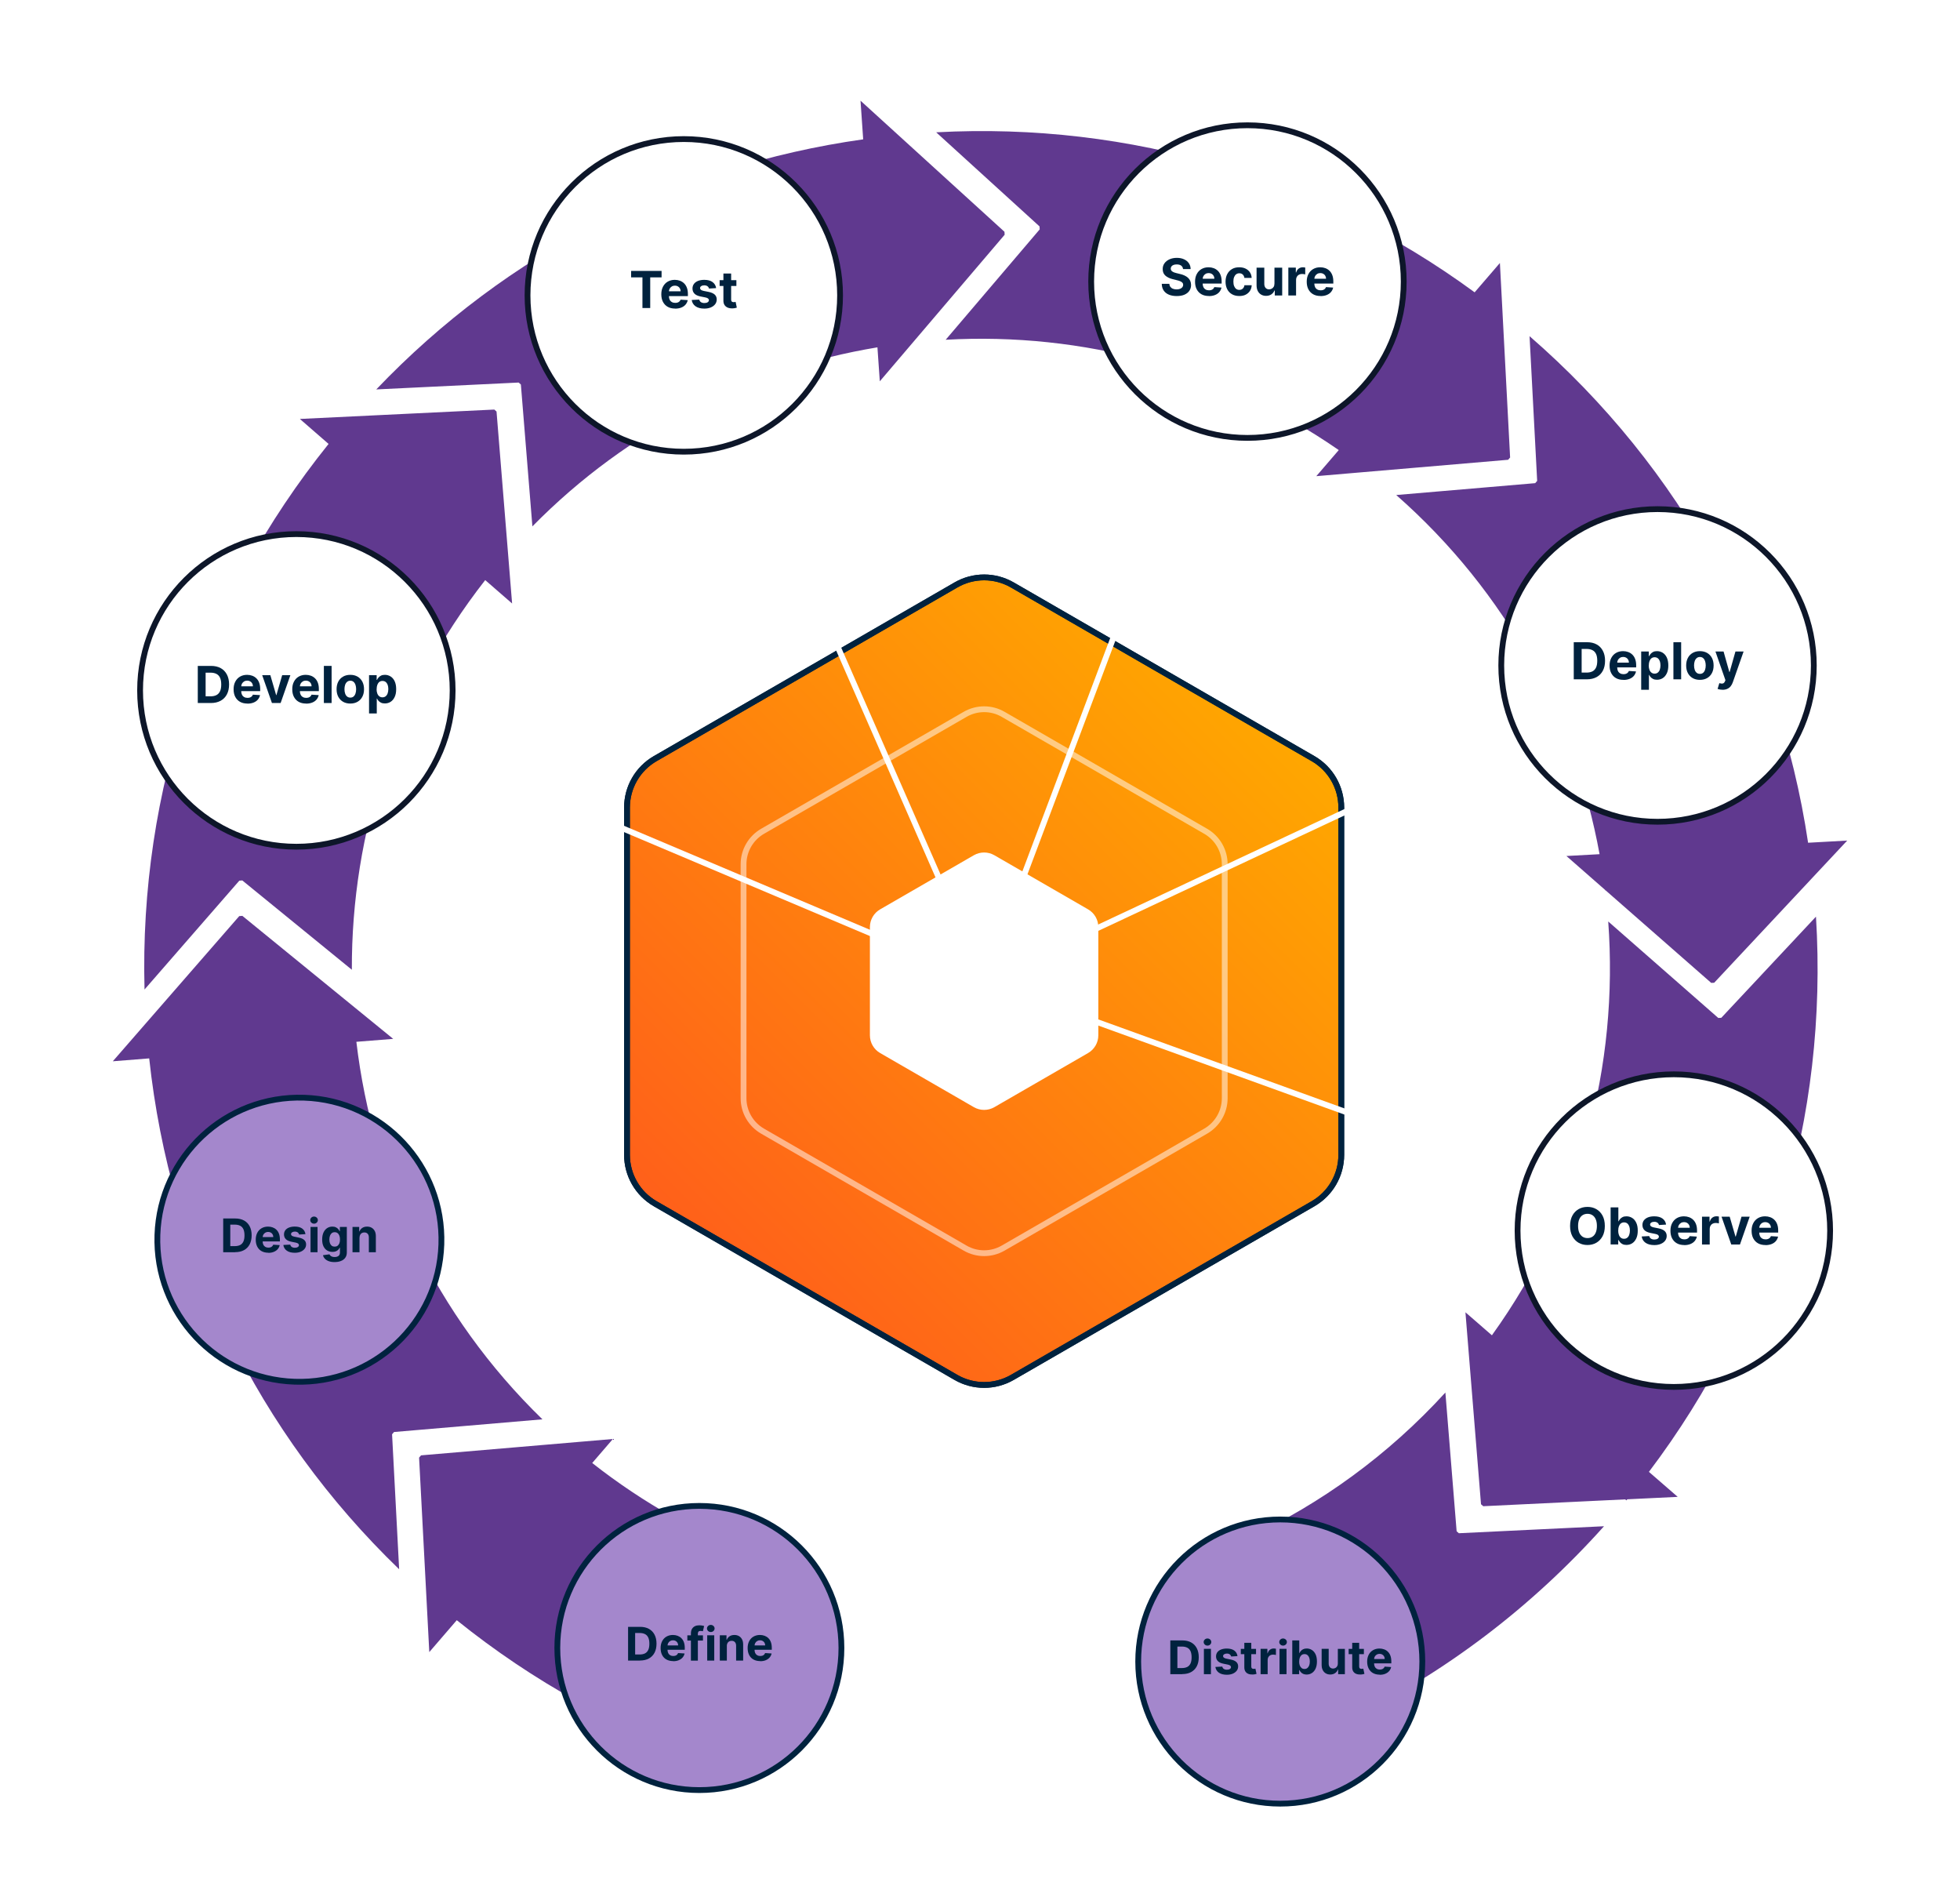 <?xml version="1.0" encoding="UTF-8"?>
<svg id="Artwork" xmlns="http://www.w3.org/2000/svg" xmlns:xlink="http://www.w3.org/1999/xlink" viewBox="0 0 507.2 492.68">
  <defs>
    <style>
      .cls-1 {
        fill: #a487cc;
      }

      .cls-1, .cls-2, .cls-3, .cls-4, .cls-5, .cls-6, .cls-7, .cls-8, .cls-9, .cls-10 {
        stroke-miterlimit: 10;
        stroke-width: 1.5px;
      }

      .cls-1, .cls-2, .cls-4 {
        stroke: #00223e;
      }

      .cls-11 {
        filter: url(#outer-glow-22);
      }

      .cls-12, .cls-13, .cls-14 {
        stroke-width: 0px;
      }

      .cls-12, .cls-3, .cls-4 {
        fill: none;
      }

      .cls-13 {
        fill: #00223e;
      }

      .cls-2 {
        fill: url(#linear-gradient);
      }

      .cls-14 {
        fill: #60398f;
      }

      .cls-3, .cls-5 {
        stroke: #fff;
      }

      .cls-15 {
        opacity: .5;
      }

      .cls-5, .cls-6, .cls-7, .cls-8, .cls-9, .cls-10 {
        fill: #fff;
      }

      .cls-6 {
        filter: url(#drop-shadow-37);
      }

      .cls-6, .cls-7, .cls-8, .cls-9, .cls-10 {
        stroke: #0d1629;
      }

      .cls-7 {
        filter: url(#drop-shadow-39);
      }

      .cls-8 {
        filter: url(#drop-shadow-38);
      }

      .cls-9 {
        filter: url(#drop-shadow-24);
      }

      .cls-10 {
        filter: url(#drop-shadow-23);
      }

      .cls-16 {
        filter: url(#drop-shadow-21);
      }
    </style>
    <filter id="drop-shadow-21" filterUnits="userSpaceOnUse">
      <feOffset dx="0" dy="0"/>
      <feGaussianBlur result="blur" stdDeviation="6"/>
      <feFlood flood-color="#6f2cba" flood-opacity=".25"/>
      <feComposite in2="blur" operator="in"/>
      <feComposite in="SourceGraphic"/>
    </filter>
    <linearGradient id="linear-gradient" x1="182.97" y1="325.55" x2="326.36" y2="182.15" gradientUnits="userSpaceOnUse">
      <stop offset="0" stop-color="#ff601a"/>
      <stop offset="1" stop-color="#ffa700"/>
    </linearGradient>
    <filter id="outer-glow-22" filterUnits="userSpaceOnUse">
      <feOffset dx="0" dy="0"/>
      <feGaussianBlur result="blur-2" stdDeviation="12"/>
      <feFlood flood-color="#fff" flood-opacity=".75"/>
      <feComposite in2="blur-2" operator="in"/>
      <feComposite in="SourceGraphic"/>
    </filter>
    <filter id="drop-shadow-23" filterUnits="userSpaceOnUse">
      <feOffset dx="0" dy="0"/>
      <feGaussianBlur result="blur-3" stdDeviation="6"/>
      <feFlood flood-color="#60398f" flood-opacity=".75"/>
      <feComposite in2="blur-3" operator="in"/>
      <feComposite in="SourceGraphic"/>
    </filter>
    <filter id="drop-shadow-24" filterUnits="userSpaceOnUse">
      <feOffset dx="0" dy="0"/>
      <feGaussianBlur result="blur-4" stdDeviation="6"/>
      <feFlood flood-color="#60398f" flood-opacity=".75"/>
      <feComposite in2="blur-4" operator="in"/>
      <feComposite in="SourceGraphic"/>
    </filter>
    <filter id="drop-shadow-37" filterUnits="userSpaceOnUse">
      <feOffset dx="0" dy="0"/>
      <feGaussianBlur result="blur-5" stdDeviation="6"/>
      <feFlood flood-color="#60398f" flood-opacity=".75"/>
      <feComposite in2="blur-5" operator="in"/>
      <feComposite in="SourceGraphic"/>
    </filter>
    <filter id="drop-shadow-38" filterUnits="userSpaceOnUse">
      <feOffset dx="0" dy="0"/>
      <feGaussianBlur result="blur-6" stdDeviation="6"/>
      <feFlood flood-color="#60398f" flood-opacity=".75"/>
      <feComposite in2="blur-6" operator="in"/>
      <feComposite in="SourceGraphic"/>
    </filter>
    <filter id="drop-shadow-39" filterUnits="userSpaceOnUse">
      <feOffset dx="0" dy="0"/>
      <feGaussianBlur result="blur-7" stdDeviation="6"/>
      <feFlood flood-color="#60398f" flood-opacity=".75"/>
      <feComposite in2="blur-7" operator="in"/>
      <feComposite in="SourceGraphic"/>
    </filter>
  </defs>
  <line class="cls-12" x1="433.15" y1="318.38" x2="254.67" y2="253.85"/>
  <line class="cls-12" x1="428.93" y1="172.16" x2="254.67" y2="253.85"/>
  <line class="cls-12" x1="322.81" y1="72.85" x2="254.67" y2="253.85"/>
  <line class="cls-12" x1="331.3" y1="429.87" x2="254.67" y2="253.85"/>
  <path class="cls-14" d="M77.6,108.39l7.43,6.46c-32.32,40.18-49.01,89.69-47.63,141.15l24.53-28.16.77-.06,28.35,23.11c-.13-35.45,11.23-71.08,34.51-100.81l6.96,6.05-4.03-49.66-.58-.51-50.32,2.43h0ZM62.68,236.95l-.77.06-24.1,27.66h0s-8.62,9.9-8.62,9.9l9.42-.75c5.46,50.63,28.15,96.92,64.68,132.17l-1.83-34.92.51-.59,38.4-3.28c-27.69-26.87-43.9-61.61-48.15-97.67l9.53-.76-39.04-31.83h-.03ZM196.19,402.73c-15.13-5.71-29.63-13.77-42.94-24.23l5.35-6.21-49.64,4.23-.51.59,2.64,50.31,7.11-8.25c19.74,15.89,41.73,28,65.1,36.05M349.67,444.66c24.51-12.09,46.68-28.88,65.41-49.8l-37.56,1.81-.58-.51-2.91-35.89c-14.82,16.22-32.24,28.78-51.08,37.58M445.42,263.32l-.77.04-28.48-24.96c2.74,37.11-7.12,75.14-30.1,107.06l-6.85-5.95,4.03,49.66.58.51,36.74-1.77.3.26c.08-.09.15-.19.23-.28l13.05-.63-7.45-6.47c31.2-41.25,46.44-91.65,43.23-143.64l-24.51,26.18h0ZM395.81,86.96l1.97,37.45-.51.59-35.96,3.07c28.56,25.09,46.25,58.08,52.62,92.92l-8.58.47,10.01,8.77s0,.07.01.1h.1l27.35,23.96.77-.04,34.42-36.78-10.12.56c-7.62-50.93-32.82-96.97-72.08-131.06h0ZM388.12,68.06l-6.52,7.57c-40.31-29.57-89.04-44.11-139.34-41.4l26.74,24.34.05.77-24.33,28.56c35.24-1.98,71.15,7.38,101.72,28.54l-5.81,6.75,49.64-4.24.51-.59-1.95-37.19.02-.02s-.01-.01-.02-.02l-.69-13.08h-.02ZM223.36,36.05c-48.28,6.79-92.26,29.36-125.99,64.7l36.84-1.78.58.51,2.98,36.7c24.86-25.29,56.32-40.85,89.29-46.32l.61,8.79,32.31-37.92-.05-.77-37.25-33.91.69,10h-.01Z"/>
  <circle class="cls-1" cx="331.3" cy="429.87" r="36.76"/>
  <g>
    <path class="cls-13" d="M305.94,433.13h-3.09v-8.73h3.12c.88,0,1.63.17,2.27.52s1.12.85,1.46,1.5c.34.65.51,1.43.51,2.33s-.17,1.69-.51,2.34c-.34.65-.83,1.15-1.47,1.5-.64.35-1.4.52-2.29.52ZM304.69,431.55h1.17c.54,0,1-.1,1.38-.29.37-.19.65-.5.84-.91.19-.41.28-.94.28-1.59s-.1-1.17-.28-1.58c-.19-.41-.47-.71-.84-.9-.37-.19-.83-.29-1.38-.29h-1.18v5.57Z"/>
    <path class="cls-13" d="M312.46,425.74c-.27,0-.5-.09-.69-.27-.19-.18-.29-.4-.29-.65s.1-.47.29-.65.42-.27.69-.27.51.09.7.27c.19.18.29.39.29.65s-.1.47-.29.65c-.19.18-.42.27-.69.27ZM311.54,433.13v-6.55h1.82v6.55h-1.82Z"/>
    <path class="cls-13" d="M320.25,428.46l-1.66.1c-.03-.14-.09-.27-.18-.38-.09-.12-.22-.21-.37-.28s-.33-.1-.54-.1c-.28,0-.52.06-.71.18-.19.12-.29.28-.29.47,0,.16.06.29.19.4.12.11.34.19.64.26l1.18.24c.64.13,1.11.34,1.42.63.31.29.47.67.47,1.14,0,.43-.12.81-.38,1.13-.25.32-.6.58-1.03.76-.44.18-.94.27-1.51.27-.87,0-1.56-.18-2.07-.54-.51-.36-.81-.86-.9-1.48l1.79-.09c.05.26.19.47.39.6s.47.21.8.21.57-.06.77-.19c.19-.12.29-.28.29-.48,0-.17-.07-.3-.21-.41s-.35-.19-.63-.25l-1.13-.23c-.64-.13-1.12-.35-1.43-.67s-.47-.72-.47-1.21c0-.42.12-.78.34-1.09.23-.3.55-.54.97-.7.42-.16.9-.25,1.46-.25.83,0,1.48.17,1.95.52s.75.83.83,1.43Z"/>
    <path class="cls-13" d="M325.03,426.59v1.36h-3.94v-1.36h3.94ZM321.98,425.02h1.82v6.1c0,.17.03.3.08.39.05.09.12.16.21.19s.2.06.32.06c.08,0,.17,0,.26-.02.08-.02.15-.03.2-.04l.29,1.35c-.09.03-.22.06-.38.1-.16.04-.37.06-.6.07-.44.02-.82-.04-1.15-.17-.33-.13-.58-.34-.76-.62s-.27-.64-.27-1.07v-6.34Z"/>
    <path class="cls-13" d="M326.21,433.13v-6.55h1.76v1.14h.07c.12-.41.32-.71.6-.92s.61-.31.97-.31c.09,0,.19,0,.29.02s.2.03.28.05v1.61c-.09-.03-.2-.05-.35-.07-.15-.02-.29-.03-.41-.03-.27,0-.5.06-.71.17s-.37.27-.49.48c-.12.2-.18.44-.18.71v3.7h-1.81Z"/>
    <path class="cls-13" d="M332.03,425.74c-.27,0-.5-.09-.7-.27-.19-.18-.29-.4-.29-.65s.1-.47.29-.65.42-.27.69-.27.5.09.7.27c.19.18.29.39.29.65s-.1.47-.29.65c-.19.18-.42.27-.69.27ZM331.11,433.13v-6.55h1.81v6.55h-1.81Z"/>
    <path class="cls-13" d="M334.41,433.13v-8.73h1.81v3.28h.05c.08-.18.2-.36.35-.54.15-.18.35-.34.6-.46.24-.12.55-.19.92-.19.48,0,.92.12,1.32.37.4.25.73.62.97,1.12.24.5.36,1.12.36,1.87s-.12,1.35-.35,1.85c-.23.5-.55.88-.96,1.14-.4.26-.85.39-1.35.39-.35,0-.65-.06-.9-.17-.24-.12-.45-.26-.6-.44-.16-.18-.28-.36-.36-.54h-.08v1.05h-1.79ZM336.19,429.86c0,.39.05.73.16,1.02.11.29.27.51.47.67.21.16.45.24.75.24s.54-.08.75-.25.36-.39.47-.68c.11-.29.16-.63.16-1.01s-.05-.71-.16-1-.26-.51-.46-.67c-.2-.16-.46-.24-.75-.24s-.54.08-.75.23c-.2.16-.36.38-.47.67-.11.29-.16.62-.16,1.01Z"/>
    <path class="cls-13" d="M346.2,430.35v-3.76h1.82v6.55h-1.74v-1.19h-.07c-.15.38-.39.69-.73.92-.34.23-.76.35-1.25.35-.44,0-.82-.1-1.16-.3-.33-.2-.59-.48-.78-.85-.19-.37-.28-.8-.28-1.32v-4.17h1.82v3.84c0,.39.11.69.31.92.21.22.48.34.82.34.22,0,.42-.05.61-.15.19-.1.35-.25.46-.45.12-.2.18-.44.17-.74Z"/>
    <path class="cls-13" d="M352.94,426.59v1.36h-3.94v-1.36h3.94ZM349.9,425.02h1.82v6.1c0,.17.03.3.08.39.05.09.12.16.21.19s.2.06.32.06c.08,0,.17,0,.26-.02.08-.02.15-.03.2-.04l.29,1.35c-.09.03-.22.06-.38.1-.16.04-.37.06-.6.07-.44.02-.82-.04-1.15-.17-.33-.13-.58-.34-.76-.62s-.27-.64-.27-1.07v-6.34Z"/>
    <path class="cls-13" d="M357.04,433.26c-.67,0-1.25-.14-1.74-.41s-.86-.66-1.12-1.17c-.26-.5-.39-1.1-.39-1.79s.13-1.26.39-1.77.63-.91,1.11-1.19c.48-.28,1.04-.43,1.68-.43.43,0,.83.07,1.21.21.38.14.7.34.98.62s.5.62.65,1.04.23.9.23,1.46v.5h-5.53v-1.12h3.82c0-.26-.06-.49-.17-.69-.11-.2-.27-.36-.47-.47-.2-.12-.43-.17-.7-.17s-.52.06-.73.19-.38.3-.5.51c-.12.21-.18.45-.18.71v1.07c0,.32.06.6.18.84.12.24.29.42.51.55.22.13.48.19.79.19.2,0,.39-.03.55-.08s.31-.14.43-.26c.12-.11.21-.25.27-.42l1.68.11c-.08.4-.26.75-.52,1.05-.26.3-.6.53-1.01.7-.41.17-.89.25-1.43.25Z"/>
  </g>
  <g class="cls-16">
    <path class="cls-2" d="M162.25,208.92v89.85c0,5.22,2.78,10.04,7.3,12.65l77.82,44.93c4.52,2.61,10.08,2.61,14.6,0l77.82-44.93c4.52-2.61,7.3-7.43,7.3-12.65v-89.85c0-5.22-2.78-10.04-7.3-12.65l-77.82-44.93c-4.52-2.61-10.08-2.61-14.6,0l-77.82,44.93c-4.52,2.61-7.3,7.43-7.3,12.65Z"/>
  </g>
  <g class="cls-15">
    <path class="cls-3" d="M192.41,223.59v60.53c0,3.51,1.87,6.76,4.92,8.52l52.42,30.26c3.04,1.76,6.79,1.76,9.84,0l52.42-30.26c3.04-1.76,4.92-5,4.92-8.52v-60.53c0-3.51-1.87-6.76-4.92-8.52l-52.42-30.26c-3.04-1.76-6.79-1.76-9.84,0l-52.42,30.26c-3.04,1.76-4.92,5-4.92,8.52Z"/>
  </g>
  <g class="cls-11">
    <path class="cls-5" d="M225.86,239.85v28c0,1.63.87,3.13,2.28,3.94l24.25,14c1.41.81,3.14.81,4.55,0l24.25-14c1.41-.81,2.28-2.32,2.28-3.94v-28c0-1.63-.87-3.13-2.28-3.94l-24.25-14c-1.41-.81-3.14-.81-4.55,0l-24.25,14c-1.41.81-2.28,2.32-2.28,3.94Z"/>
  </g>
  <path class="cls-4" d="M162.25,208.92v89.85c0,5.22,2.78,10.04,7.3,12.65l77.82,44.93c4.52,2.61,10.08,2.61,14.6,0l77.82-44.93c4.52-2.61,7.3-7.43,7.3-12.65v-89.85c0-5.22-2.78-10.04-7.3-12.65l-77.82-44.93c-4.52-2.61-10.08-2.61-14.6,0l-77.82,44.93c-4.52,2.61-7.3,7.43-7.3,12.65Z"/>
  <circle class="cls-1" cx="180.98" cy="426.36" r="36.76"/>
  <g>
    <path class="cls-13" d="M165.62,429.62h-3.09v-8.73h3.12c.88,0,1.63.17,2.27.52.63.35,1.12.85,1.46,1.5.34.65.51,1.43.51,2.33s-.17,1.69-.51,2.34c-.34.65-.83,1.15-1.47,1.5s-1.4.52-2.29.52ZM164.37,428.04h1.17c.55,0,1-.1,1.38-.29.37-.19.65-.5.84-.91.19-.41.28-.94.28-1.59s-.09-1.17-.28-1.58c-.19-.41-.47-.71-.84-.9s-.83-.29-1.38-.29h-1.18v5.57Z"/>
    <path class="cls-13" d="M174.2,429.75c-.67,0-1.25-.14-1.74-.41s-.86-.66-1.12-1.17c-.26-.5-.39-1.1-.39-1.79s.13-1.26.39-1.77c.26-.51.63-.91,1.11-1.19.48-.28,1.04-.43,1.68-.43.43,0,.83.07,1.21.21.37.14.7.34.98.62.28.28.5.62.65,1.04s.23.9.23,1.46v.5h-5.53v-1.12h3.82c0-.26-.06-.49-.17-.69-.11-.2-.27-.36-.47-.47-.2-.12-.43-.17-.7-.17s-.52.06-.73.19c-.21.13-.38.3-.5.51-.12.21-.18.45-.18.71v1.07c0,.32.06.6.18.84.12.24.29.42.51.55s.48.19.79.19c.2,0,.39-.03.55-.08s.31-.14.43-.26c.12-.11.21-.25.27-.42l1.68.11c-.08.4-.26.75-.52,1.05s-.6.53-1.01.7c-.41.17-.89.25-1.43.25Z"/>
    <path class="cls-13" d="M181.91,423.08v1.36h-4.04v-1.36h4.04ZM178.79,429.62v-7.02c0-.47.09-.87.28-1.18.19-.31.44-.55.76-.7.32-.16.69-.23,1.1-.23.28,0,.53.02.76.06.23.04.4.08.52.12l-.32,1.36c-.07-.02-.16-.04-.26-.06-.1-.02-.21-.03-.32-.03-.27,0-.45.06-.56.19-.1.12-.16.3-.16.52v6.98h-1.81Z"/>
    <path class="cls-13" d="M183.93,422.23c-.27,0-.5-.09-.69-.27-.19-.18-.29-.4-.29-.65s.1-.47.29-.65.42-.27.69-.27.5.09.7.27c.19.18.29.39.29.65s-.1.47-.29.65c-.19.18-.42.27-.69.27ZM183.01,429.62v-6.55h1.82v6.55h-1.82Z"/>
    <path class="cls-13" d="M188.09,425.84v3.78h-1.82v-6.55h1.73v1.16h.08c.14-.38.39-.68.73-.91.34-.22.75-.33,1.24-.33.45,0,.85.1,1.19.3.34.2.6.48.79.85s.28.81.28,1.31v4.17h-1.82v-3.84c0-.4-.1-.71-.31-.94-.21-.23-.49-.34-.86-.34-.25,0-.46.05-.65.16-.19.11-.33.26-.43.46-.1.2-.16.44-.16.72Z"/>
    <path class="cls-13" d="M196.72,429.75c-.67,0-1.25-.14-1.74-.41s-.86-.66-1.12-1.17c-.26-.5-.39-1.1-.39-1.79s.13-1.26.39-1.77c.26-.51.63-.91,1.11-1.19.48-.28,1.04-.43,1.68-.43.43,0,.83.07,1.21.21.37.14.7.34.98.62.28.28.5.62.65,1.04s.23.9.23,1.46v.5h-5.53v-1.12h3.82c0-.26-.06-.49-.17-.69-.11-.2-.27-.36-.47-.47-.2-.12-.43-.17-.7-.17s-.52.06-.73.19c-.21.13-.38.3-.5.51-.12.21-.18.45-.18.71v1.07c0,.32.06.6.18.84.12.24.29.42.51.55s.48.19.79.19c.2,0,.39-.03.55-.08s.31-.14.43-.26c.12-.11.21-.25.27-.42l1.68.11c-.08.4-.26.75-.52,1.05s-.6.53-1.01.7c-.41.17-.89.25-1.43.25Z"/>
  </g>
  <line class="cls-3" x1="76.69" y1="178.62" x2="254.67" y2="253.85"/>
  <line class="cls-3" x1="176.95" y1="76.42" x2="254.67" y2="253.85"/>
  <circle class="cls-10" cx="76.69" cy="178.62" r="40.44"/>
  <g>
    <path class="cls-13" d="M54.58,181.88h-3.4v-9.6h3.43c.97,0,1.8.19,2.49.57.7.38,1.23.93,1.61,1.65.38.72.57,1.57.57,2.57s-.19,1.86-.57,2.58c-.38.72-.92,1.27-1.62,1.65-.7.38-1.54.58-2.51.58ZM53.2,180.15h1.29c.6,0,1.11-.11,1.52-.32.41-.21.72-.55.93-1s.31-1.04.31-1.75-.1-1.29-.31-1.74c-.21-.45-.52-.78-.93-.99-.41-.21-.91-.32-1.51-.32h-1.29v6.12Z"/>
    <path class="cls-13" d="M64.02,182.02c-.74,0-1.38-.15-1.91-.45-.53-.3-.94-.73-1.23-1.28s-.43-1.21-.43-1.97.14-1.39.43-1.95c.29-.56.69-1,1.22-1.31s1.14-.47,1.84-.47c.48,0,.92.08,1.33.23s.77.38,1.08.68.55.68.72,1.14c.17.46.26.99.26,1.61v.55h-6.08v-1.24h4.2c0-.29-.06-.54-.19-.76-.12-.22-.3-.4-.52-.52-.22-.13-.48-.19-.77-.19s-.57.07-.8.21c-.23.14-.42.33-.55.56-.13.23-.2.49-.2.78v1.18c0,.36.07.66.2.92.13.26.32.46.57.6.24.14.53.21.87.21.22,0,.42-.03.61-.09.18-.06.34-.16.47-.28.13-.12.23-.28.3-.46l1.85.12c-.09.44-.29.83-.57,1.16s-.66.59-1.12.77c-.45.18-.98.27-1.57.27Z"/>
    <path class="cls-13" d="M75.14,174.68l-2.52,7.2h-2.25l-2.52-7.2h2.11l1.5,5.15h.07l1.49-5.15h2.11Z"/>
    <path class="cls-13" d="M79.2,182.02c-.74,0-1.38-.15-1.91-.45-.53-.3-.94-.73-1.23-1.28s-.43-1.21-.43-1.97.14-1.39.43-1.95c.29-.56.69-1,1.22-1.31s1.14-.47,1.84-.47c.48,0,.92.08,1.33.23s.77.38,1.08.68.55.68.72,1.14c.17.46.26.99.26,1.61v.55h-6.08v-1.24h4.2c0-.29-.06-.54-.19-.76-.12-.22-.3-.4-.52-.52-.22-.13-.48-.19-.77-.19s-.57.07-.8.21c-.23.14-.42.33-.55.56-.13.23-.2.49-.2.78v1.18c0,.36.07.66.2.92.13.26.32.46.57.6.24.14.53.21.87.21.22,0,.42-.03.61-.09.18-.06.34-.16.47-.28.13-.12.23-.28.3-.46l1.85.12c-.09.44-.29.83-.57,1.16s-.66.59-1.12.77c-.45.18-.98.27-1.57.27Z"/>
    <path class="cls-13" d="M85.81,172.28v9.6h-2v-9.6h2Z"/>
    <path class="cls-13" d="M90.65,182.02c-.73,0-1.36-.16-1.89-.47-.53-.31-.94-.75-1.23-1.3s-.43-1.21-.43-1.94.14-1.39.43-1.95c.29-.56.7-.99,1.23-1.3.53-.31,1.16-.47,1.89-.47s1.36.16,1.89.47c.53.31.94.75,1.23,1.3.29.56.43,1.21.43,1.95s-.14,1.39-.43,1.94c-.29.56-.7.99-1.23,1.3-.53.31-1.16.47-1.89.47ZM90.66,180.48c.33,0,.61-.09.83-.28.22-.19.39-.45.5-.78.11-.33.17-.7.17-1.12s-.06-.79-.17-1.12c-.11-.33-.28-.59-.5-.78-.22-.19-.5-.29-.83-.29s-.62.1-.84.29-.4.45-.51.78-.17.7-.17,1.12.06.79.17,1.12.28.59.51.78.51.28.84.28Z"/>
    <path class="cls-13" d="M95.5,184.58v-9.9h1.97v1.21h.09c.09-.19.21-.39.38-.59.17-.2.39-.37.66-.51.27-.14.61-.2,1.01-.2.52,0,1.01.14,1.45.41.44.27.8.68,1.06,1.23s.4,1.24.4,2.06-.13,1.48-.39,2.03-.61.97-1.05,1.25-.94.42-1.48.42c-.39,0-.72-.06-.99-.19-.27-.13-.49-.29-.66-.48s-.3-.39-.39-.59h-.06v3.85h-2ZM97.45,178.28c0,.43.06.8.18,1.12.12.32.29.57.52.74.22.18.5.27.82.27s.6-.09.83-.27c.22-.18.4-.43.51-.75s.18-.69.18-1.11-.06-.78-.17-1.1c-.12-.32-.29-.56-.51-.74-.23-.18-.5-.27-.83-.27s-.6.09-.82.26c-.22.17-.39.42-.51.73-.12.32-.18.69-.18,1.12Z"/>
  </g>
  <circle class="cls-9" cx="176.95" cy="76.42" r="40.44"/>
  <g>
    <path class="cls-13" d="M163.32,71.76v-1.67h7.88v1.67h-2.94v7.93h-2.01v-7.93h-2.94Z"/>
    <path class="cls-13" d="M174.7,79.83c-.74,0-1.38-.15-1.91-.45-.53-.3-.94-.73-1.23-1.28s-.43-1.21-.43-1.97.14-1.39.43-1.95c.29-.56.69-1,1.22-1.31s1.14-.47,1.84-.47c.48,0,.92.08,1.33.23s.77.38,1.08.68.55.68.72,1.14c.17.46.26.99.26,1.61v.55h-6.08v-1.24h4.2c0-.29-.06-.54-.19-.76-.12-.22-.3-.4-.52-.52-.22-.13-.48-.19-.77-.19s-.57.07-.8.21c-.23.14-.42.33-.55.56-.13.23-.2.49-.2.78v1.18c0,.36.07.66.2.92.13.26.32.46.57.6.24.14.53.21.87.21.22,0,.42-.03.61-.09.18-.06.34-.16.47-.28.13-.12.23-.28.3-.46l1.85.12c-.09.44-.29.83-.57,1.16s-.66.59-1.12.77c-.45.18-.98.27-1.57.27Z"/>
    <path class="cls-13" d="M185.3,74.54l-1.83.11c-.03-.16-.1-.3-.2-.42s-.24-.23-.41-.3-.37-.11-.6-.11c-.31,0-.57.06-.78.19-.21.13-.32.3-.32.52,0,.17.07.32.21.44.14.12.37.21.71.29l1.3.26c.7.14,1.22.38,1.57.69.34.32.52.74.52,1.26,0,.47-.14.89-.41,1.24-.28.36-.66.63-1.13.83-.48.2-1.03.3-1.66.3-.95,0-1.71-.2-2.28-.6-.56-.4-.89-.94-.99-1.63l1.96-.1c.06.29.2.51.43.66.23.15.52.23.88.23s.63-.07.85-.2c.21-.14.32-.31.33-.53,0-.18-.08-.33-.23-.45-.15-.12-.38-.21-.69-.27l-1.25-.25c-.7-.14-1.23-.38-1.57-.73s-.51-.79-.51-1.33c0-.46.13-.86.38-1.2.25-.33.61-.59,1.06-.77.46-.18,1-.27,1.61-.27.91,0,1.63.19,2.15.58s.83.91.92,1.57Z"/>
    <path class="cls-13" d="M190.56,72.48v1.5h-4.34v-1.5h4.34ZM187.2,70.76h2v6.71c0,.18.03.33.08.43.06.1.13.17.24.21s.22.06.35.06c.09,0,.19,0,.28-.03s.17-.03.21-.04l.31,1.49c-.1.03-.24.07-.42.11-.18.04-.4.07-.66.08-.48.02-.9-.05-1.26-.19-.36-.15-.64-.38-.84-.68-.2-.31-.3-.7-.29-1.17v-6.97Z"/>
  </g>
  <circle class="cls-1" cx="77.47" cy="320.71" r="36.76" transform="translate(-245.64 387.47) rotate(-88.09)"/>
  <g>
    <path class="cls-13" d="M60.85,323.97h-3.09v-8.73h3.12c.88,0,1.63.17,2.27.52s1.12.85,1.46,1.5c.34.65.51,1.43.51,2.33s-.17,1.69-.51,2.34c-.34.65-.83,1.15-1.47,1.5-.64.35-1.4.52-2.29.52ZM59.6,322.39h1.17c.54,0,1-.1,1.38-.29.37-.19.65-.5.84-.91.19-.41.28-.94.28-1.59s-.1-1.17-.28-1.58c-.19-.41-.47-.71-.84-.9-.37-.19-.83-.29-1.38-.29h-1.18v5.57Z"/>
    <path class="cls-13" d="M69.43,324.1c-.67,0-1.25-.14-1.74-.41s-.86-.66-1.12-1.17c-.26-.5-.39-1.1-.39-1.79s.13-1.26.39-1.77c.26-.51.63-.91,1.11-1.19.47-.28,1.04-.43,1.68-.43.43,0,.84.07,1.21.21s.7.34.98.62c.28.28.5.62.65,1.04s.23.9.23,1.46v.5h-5.53v-1.12h3.82c0-.26-.06-.49-.17-.69-.11-.2-.27-.36-.47-.47-.2-.12-.43-.17-.7-.17s-.52.06-.73.19c-.21.13-.38.3-.5.51-.12.21-.18.45-.18.71v1.07c0,.32.06.6.18.84.12.24.29.42.51.55.22.13.48.19.79.19.2,0,.38-.03.55-.08s.31-.14.43-.26c.12-.11.21-.25.27-.42l1.68.11c-.09.4-.26.75-.52,1.05-.26.3-.6.53-1.02.7-.41.17-.89.25-1.43.25Z"/>
    <path class="cls-13" d="M79.06,319.29l-1.66.1c-.03-.14-.09-.27-.18-.38-.09-.12-.22-.21-.37-.28s-.33-.1-.54-.1c-.28,0-.52.06-.71.18-.19.12-.29.28-.29.47,0,.16.06.29.19.4.12.11.34.19.64.26l1.18.24c.64.13,1.11.34,1.42.63.31.29.47.67.47,1.14,0,.43-.12.81-.38,1.13-.25.32-.6.58-1.03.76-.44.18-.94.27-1.51.27-.87,0-1.56-.18-2.07-.54-.51-.36-.81-.86-.9-1.48l1.79-.09c.05.26.19.47.39.6s.47.21.8.21.57-.06.77-.19c.19-.12.29-.28.29-.48,0-.17-.07-.3-.21-.41s-.35-.19-.63-.25l-1.13-.23c-.64-.13-1.12-.35-1.43-.67s-.47-.72-.47-1.21c0-.42.12-.78.34-1.09.23-.3.55-.54.97-.7.42-.16.9-.25,1.46-.25.83,0,1.48.17,1.95.52s.75.83.83,1.43Z"/>
    <path class="cls-13" d="M81.27,316.58c-.27,0-.5-.09-.7-.27-.19-.18-.29-.4-.29-.65s.1-.47.29-.65.42-.27.69-.27.5.09.7.27c.19.18.29.39.29.65s-.1.47-.29.65c-.19.18-.42.27-.69.27ZM80.36,323.97v-6.55h1.81v6.55h-1.81Z"/>
    <path class="cls-13" d="M86.57,326.52c-.59,0-1.09-.08-1.51-.24s-.75-.37-1-.64c-.25-.27-.41-.57-.48-.9l1.68-.23c.05.12.13.23.24.34s.26.19.44.26c.18.07.41.1.67.1.39,0,.72-.09.98-.28s.38-.5.38-.92v-1.2h-.08c-.08.18-.2.35-.36.52-.16.16-.36.29-.61.4s-.55.15-.89.15c-.49,0-.94-.11-1.34-.34-.4-.23-.72-.58-.96-1.05-.24-.47-.36-1.07-.36-1.8s.12-1.36.36-1.86c.24-.5.56-.87.96-1.12s.84-.37,1.32-.37c.37,0,.67.06.92.19.25.12.45.28.6.46.15.18.27.36.35.54h.07v-1.1h1.8v6.61c0,.55-.14,1-.41,1.37-.27.37-.65.65-1.13.83-.48.19-1.04.28-1.66.28ZM86.61,322.52c.29,0,.54-.07.74-.22s.36-.36.47-.63.16-.6.16-.99-.05-.72-.16-1c-.11-.28-.26-.5-.47-.66-.21-.16-.45-.23-.75-.23s-.55.08-.75.24-.36.38-.46.67-.16.61-.16.98.05.7.16.98c.11.27.26.49.46.64.2.15.45.22.75.22Z"/>
    <path class="cls-13" d="M93.03,320.19v3.78h-1.81v-6.55h1.73v1.16h.08c.14-.38.39-.68.73-.91.34-.22.75-.33,1.24-.33.45,0,.85.1,1.19.3.34.2.6.48.79.85s.28.81.28,1.31v4.17h-1.81v-3.84c0-.4-.1-.71-.31-.94-.21-.23-.49-.34-.86-.34-.24,0-.46.05-.65.16-.19.11-.33.26-.43.46-.1.2-.16.44-.16.72Z"/>
  </g>
  <line class="cls-3" x1="322.81" y1="72.85" x2="254.67" y2="253.85"/>
  <circle class="cls-6" cx="322.81" cy="72.85" r="40.44"/>
  <g>
    <path class="cls-13" d="M306.14,69.6c-.04-.38-.2-.67-.48-.88s-.67-.31-1.16-.31c-.33,0-.61.05-.84.14s-.4.22-.52.38-.18.35-.18.55c0,.17.03.32.11.45.08.13.19.24.33.33.14.09.3.17.49.24.18.07.38.12.59.17l.86.21c.42.09.8.22,1.15.38.35.16.65.35.91.58.26.23.46.5.6.81.14.31.21.66.22,1.06,0,.59-.15,1.1-.45,1.53-.29.43-.72.76-1.27,1-.55.24-1.22.35-2,.35s-1.45-.12-2.02-.36c-.57-.24-1.02-.59-1.34-1.06s-.49-1.05-.5-1.74h1.96c.02.32.11.59.28.8.16.21.38.38.66.48.28.11.59.16.94.16s.64-.05.9-.15c.25-.1.45-.24.59-.42s.21-.38.21-.61c0-.22-.06-.4-.19-.54-.13-.15-.31-.27-.55-.38s-.54-.2-.89-.28l-1.05-.26c-.81-.2-1.45-.5-1.92-.92s-.7-.98-.7-1.69c0-.58.15-1.09.47-1.52.31-.43.75-.77,1.3-1.02.55-.24,1.17-.37,1.88-.37s1.33.12,1.87.37c.53.24.95.58,1.25,1.02.3.43.45.94.46,1.51h-1.95Z"/>
    <path class="cls-13" d="M312.82,76.58c-.74,0-1.38-.15-1.91-.45-.53-.3-.94-.73-1.23-1.28s-.43-1.21-.43-1.97.14-1.39.43-1.95c.29-.56.69-1,1.22-1.31s1.14-.47,1.84-.47c.48,0,.92.08,1.33.23s.77.38,1.08.68.55.68.72,1.14c.17.46.26.99.26,1.61v.55h-6.08v-1.24h4.2c0-.29-.06-.54-.19-.76-.12-.22-.3-.4-.52-.52-.22-.13-.48-.19-.77-.19s-.57.07-.8.21c-.23.14-.42.33-.55.56-.13.23-.2.49-.2.78v1.18c0,.36.07.66.2.92.13.26.32.46.57.6.24.14.53.21.87.21.22,0,.42-.03.61-.09.18-.06.34-.16.47-.28.13-.12.23-.28.3-.46l1.85.12c-.09.44-.29.83-.57,1.16s-.66.59-1.12.77c-.45.18-.98.27-1.57.27Z"/>
    <path class="cls-13" d="M320.68,76.58c-.74,0-1.37-.16-1.9-.47-.53-.31-.94-.75-1.22-1.31-.28-.56-.42-1.2-.42-1.93s.14-1.39.43-1.94c.29-.56.69-.99,1.22-1.31s1.16-.47,1.88-.47c.63,0,1.18.11,1.65.34s.85.55,1.12.96c.28.41.43.9.46,1.45h-1.88c-.05-.36-.19-.65-.42-.87-.23-.22-.52-.33-.89-.33-.31,0-.58.08-.81.25-.23.17-.41.41-.54.73-.13.32-.19.7-.19,1.16s.06.85.19,1.17c.13.32.31.57.54.74.23.17.5.25.81.25.23,0,.43-.05.62-.14.18-.09.33-.23.46-.41s.2-.4.24-.65h1.88c-.03.55-.18,1.03-.45,1.45-.27.42-.64.74-1.1.98s-1.02.35-1.66.35Z"/>
    <path class="cls-13" d="M329.8,73.38v-4.13h2v7.2h-1.92v-1.31h-.08c-.16.42-.43.76-.81,1.02-.38.26-.83.38-1.38.38-.48,0-.9-.11-1.27-.33-.37-.22-.65-.53-.86-.93-.2-.4-.31-.89-.31-1.45v-4.58h2v4.23c0,.42.12.76.34,1.01.23.25.53.37.91.37.24,0,.46-.06.67-.17.21-.11.38-.28.51-.49.13-.22.19-.49.19-.81Z"/>
    <path class="cls-13" d="M333.39,76.44v-7.2h1.94v1.26h.08c.13-.45.35-.79.66-1.01.31-.23.67-.34,1.07-.34.1,0,.21,0,.32.02.12.01.22.03.3.05v1.77c-.09-.03-.22-.05-.39-.08-.17-.02-.32-.03-.45-.03-.29,0-.56.06-.79.19-.23.13-.41.3-.54.53s-.2.48-.2.78v4.07h-2Z"/>
    <path class="cls-13" d="M341.72,76.58c-.74,0-1.38-.15-1.91-.45-.53-.3-.94-.73-1.23-1.28s-.43-1.21-.43-1.97.14-1.39.43-1.95c.29-.56.69-1,1.22-1.31s1.14-.47,1.84-.47c.48,0,.92.08,1.33.23s.77.38,1.08.68.55.68.72,1.14c.17.46.26.99.26,1.61v.55h-6.08v-1.24h4.2c0-.29-.06-.54-.19-.76-.12-.22-.3-.4-.52-.52-.22-.13-.48-.19-.77-.19s-.57.07-.8.21c-.23.14-.42.33-.55.56-.13.23-.2.49-.2.78v1.18c0,.36.07.66.2.92.13.26.32.46.57.6.24.14.53.21.87.21.22,0,.42-.03.61-.09.18-.06.34-.16.47-.28.13-.12.23-.28.3-.46l1.85.12c-.09.44-.29.83-.57,1.16s-.66.59-1.12.77c-.45.18-.98.27-1.57.27Z"/>
  </g>
  <line class="cls-3" x1="433.15" y1="318.38" x2="254.67" y2="253.85"/>
  <circle class="cls-8" cx="433.15" cy="318.38" r="40.44"/>
  <g>
    <path class="cls-13" d="M415.29,317.17c0,1.05-.2,1.94-.59,2.67-.4.73-.93,1.29-1.61,1.68-.68.39-1.44.58-2.29.58s-1.62-.19-2.3-.58c-.68-.39-1.21-.95-1.61-1.68-.39-.73-.59-1.62-.59-2.67s.2-1.94.59-2.67c.39-.73.93-1.29,1.61-1.68.68-.39,1.44-.58,2.3-.58s1.61.19,2.29.58,1.22.95,1.61,1.68c.39.73.59,1.62.59,2.67ZM413.24,317.17c0-.68-.1-1.25-.3-1.72s-.49-.82-.85-1.06c-.37-.24-.79-.36-1.28-.36s-.92.12-1.29.36c-.37.24-.65.59-.85,1.06-.2.47-.3,1.04-.3,1.72s.1,1.25.3,1.72c.2.46.49.82.85,1.06.37.24.79.36,1.29.36s.92-.12,1.28-.36c.37-.24.65-.59.85-1.06.2-.47.3-1.04.3-1.72Z"/>
    <path class="cls-13" d="M416.79,321.97v-9.6h2v3.61h.06c.09-.19.21-.39.38-.59.17-.2.39-.37.66-.51.27-.14.61-.2,1.01-.2.53,0,1.01.14,1.45.41.45.27.8.68,1.06,1.23.27.55.4,1.23.4,2.06s-.13,1.48-.39,2.03-.61.97-1.05,1.25c-.44.28-.94.42-1.48.42-.39,0-.72-.06-.99-.19-.27-.13-.49-.29-.66-.49s-.3-.39-.39-.59h-.09v1.15h-1.97ZM418.75,318.37c0,.43.06.8.18,1.12.12.32.29.57.52.74.22.18.5.26.82.26s.6-.09.82-.27c.23-.18.4-.43.51-.75s.18-.69.18-1.11-.06-.78-.17-1.1c-.12-.32-.29-.56-.51-.74s-.5-.27-.83-.27-.6.09-.82.26c-.22.17-.39.42-.51.73s-.18.69-.18,1.12Z"/>
    <path class="cls-13" d="M431.13,316.82l-1.83.11c-.03-.16-.1-.3-.2-.42-.1-.13-.24-.23-.4-.3-.17-.08-.37-.11-.6-.11-.31,0-.57.06-.78.19s-.32.3-.32.52c0,.17.07.32.21.44.14.12.37.21.71.29l1.3.26c.7.14,1.22.38,1.56.69.34.32.52.74.52,1.26,0,.47-.14.89-.41,1.24s-.65.63-1.13.83c-.48.2-1.03.3-1.66.3-.95,0-1.71-.2-2.28-.6-.56-.4-.89-.94-.99-1.63l1.96-.1c.06.29.2.51.43.66.23.15.52.23.88.23s.63-.07.85-.2c.21-.14.32-.31.33-.53,0-.18-.08-.33-.23-.45-.15-.12-.38-.21-.7-.27l-1.25-.25c-.7-.14-1.23-.38-1.57-.73s-.51-.79-.51-1.33c0-.46.13-.86.38-1.2.25-.33.61-.59,1.06-.77.46-.18,1-.27,1.61-.27.91,0,1.62.19,2.15.58.52.38.83.91.92,1.57Z"/>
    <path class="cls-13" d="M435.84,322.11c-.74,0-1.38-.15-1.91-.45s-.94-.73-1.23-1.28-.43-1.21-.43-1.97.14-1.39.43-1.95c.29-.56.69-1,1.22-1.31s1.14-.47,1.84-.47c.48,0,.92.08,1.33.23.41.15.77.38,1.08.68.31.3.55.68.72,1.14s.26.99.26,1.61v.55h-6.08v-1.24h4.2c0-.29-.06-.54-.19-.76s-.3-.4-.52-.52c-.22-.13-.48-.19-.77-.19s-.57.07-.8.21c-.23.14-.42.33-.55.56-.13.23-.2.49-.2.78v1.18c0,.36.07.66.2.92.13.26.32.46.56.6s.53.21.87.21c.22,0,.43-.03.61-.09s.34-.16.47-.28c.13-.12.23-.28.3-.46l1.85.12c-.09.44-.29.83-.57,1.16s-.66.59-1.12.77c-.45.18-.98.27-1.57.27Z"/>
    <path class="cls-13" d="M440.44,321.97v-7.2h1.94v1.26h.08c.13-.45.35-.79.66-1.02.31-.23.67-.34,1.07-.34.1,0,.21,0,.32.02s.22.03.3.05v1.77c-.09-.03-.22-.05-.39-.08-.17-.02-.32-.03-.46-.03-.29,0-.55.06-.79.19s-.41.3-.54.53-.2.48-.2.78v4.07h-2Z"/>
    <path class="cls-13" d="M452.78,314.77l-2.52,7.2h-2.25l-2.52-7.2h2.11l1.5,5.15h.07l1.49-5.15h2.12Z"/>
    <path class="cls-13" d="M456.84,322.11c-.74,0-1.38-.15-1.91-.45s-.94-.73-1.23-1.28-.43-1.21-.43-1.97.14-1.39.43-1.95c.29-.56.69-1,1.22-1.31s1.14-.47,1.84-.47c.47,0,.92.08,1.33.23.41.15.77.38,1.08.68.31.3.55.68.72,1.14s.26.99.26,1.61v.55h-6.08v-1.24h4.2c0-.29-.06-.54-.19-.76s-.3-.4-.52-.52-.47-.19-.77-.19-.57.07-.8.21c-.23.14-.41.33-.54.56-.13.23-.2.49-.2.78v1.18c0,.36.07.66.2.92.13.26.32.46.57.6.24.14.53.21.87.21.22,0,.42-.03.61-.09.18-.06.34-.16.47-.28s.23-.28.3-.46l1.85.12c-.09.44-.29.83-.57,1.16s-.66.59-1.12.77-.98.27-1.57.27Z"/>
  </g>
  <line class="cls-3" x1="428.93" y1="172.16" x2="254.67" y2="253.85"/>
  <circle class="cls-7" cx="428.93" cy="172.16" r="40.44"/>
  <g>
    <path class="cls-13" d="M410.65,175.75h-3.4v-9.6h3.43c.97,0,1.8.19,2.49.57.7.38,1.23.93,1.61,1.65.38.72.57,1.57.57,2.57s-.19,1.86-.57,2.58c-.38.72-.92,1.27-1.62,1.65-.7.38-1.54.58-2.51.58ZM409.28,174.01h1.29c.6,0,1.11-.11,1.52-.32.41-.21.72-.55.93-1s.31-1.04.31-1.75-.1-1.29-.31-1.74c-.21-.45-.52-.78-.93-.99-.41-.21-.91-.32-1.51-.32h-1.29v6.12Z"/>
    <path class="cls-13" d="M420.09,175.89c-.74,0-1.38-.15-1.91-.45-.53-.3-.94-.73-1.23-1.28s-.43-1.21-.43-1.97.14-1.39.43-1.95c.29-.56.69-1,1.22-1.31s1.14-.47,1.84-.47c.48,0,.92.08,1.33.23s.77.38,1.08.68.55.68.72,1.14c.17.46.26.99.26,1.61v.55h-6.08v-1.24h4.2c0-.29-.06-.54-.19-.76-.12-.22-.3-.4-.52-.52-.22-.13-.48-.19-.77-.19s-.57.07-.8.21c-.23.14-.42.33-.55.56-.13.23-.2.49-.2.78v1.18c0,.36.07.66.2.92.13.26.32.46.57.6.24.14.53.21.87.21.22,0,.42-.03.61-.09.18-.06.34-.16.47-.28.13-.12.23-.28.3-.46l1.85.12c-.09.44-.29.83-.57,1.16s-.66.59-1.12.77c-.45.18-.98.27-1.57.27Z"/>
    <path class="cls-13" d="M424.7,178.45v-9.9h1.97v1.21h.09c.09-.19.21-.39.38-.59.17-.2.39-.37.66-.51.27-.14.61-.2,1.01-.2.52,0,1.01.14,1.45.41.44.27.8.68,1.06,1.23s.4,1.24.4,2.06-.13,1.48-.39,2.03-.61.97-1.05,1.25-.94.42-1.48.42c-.39,0-.72-.06-.99-.19-.27-.13-.49-.29-.66-.48s-.3-.39-.39-.59h-.06v3.85h-2ZM426.65,172.15c0,.43.06.8.18,1.12.12.32.29.57.52.74.22.18.5.27.82.27s.6-.09.83-.27c.22-.18.4-.43.51-.75s.18-.69.18-1.11-.06-.78-.17-1.1c-.12-.32-.29-.56-.51-.74-.23-.18-.5-.27-.83-.27s-.6.09-.82.26c-.22.17-.39.42-.51.73-.12.32-.18.69-.18,1.12Z"/>
    <path class="cls-13" d="M435.04,166.15v9.6h-2v-9.6h2Z"/>
    <path class="cls-13" d="M439.89,175.89c-.73,0-1.36-.16-1.89-.47-.53-.31-.94-.75-1.23-1.3s-.43-1.21-.43-1.94.14-1.39.43-1.95c.29-.56.7-.99,1.23-1.3.53-.31,1.16-.47,1.89-.47s1.36.16,1.89.47c.53.31.94.75,1.23,1.3.29.56.43,1.21.43,1.95s-.14,1.39-.43,1.94c-.29.56-.7.99-1.23,1.3-.53.31-1.16.47-1.89.47ZM439.9,174.34c.33,0,.61-.09.83-.28.22-.19.39-.45.5-.78.11-.33.17-.7.17-1.12s-.06-.79-.17-1.12c-.11-.33-.28-.59-.5-.78-.22-.19-.5-.29-.83-.29s-.62.1-.84.29-.4.45-.51.78-.17.7-.17,1.12.06.79.17,1.12.28.59.51.78.51.28.84.28Z"/>
    <path class="cls-13" d="M445.73,178.44c-.25,0-.49-.02-.71-.06-.22-.04-.4-.09-.55-.14l.45-1.5c.35.11.65.14.89.09.24-.05.43-.24.57-.56l.12-.3-2.58-7.41h2.1l1.49,5.29h.08l1.5-5.29h2.11s-2.8,7.98-2.8,7.98c-.13.38-.32.72-.55,1.01-.23.29-.52.51-.87.67-.35.16-.77.24-1.27.24Z"/>
  </g>
</svg>